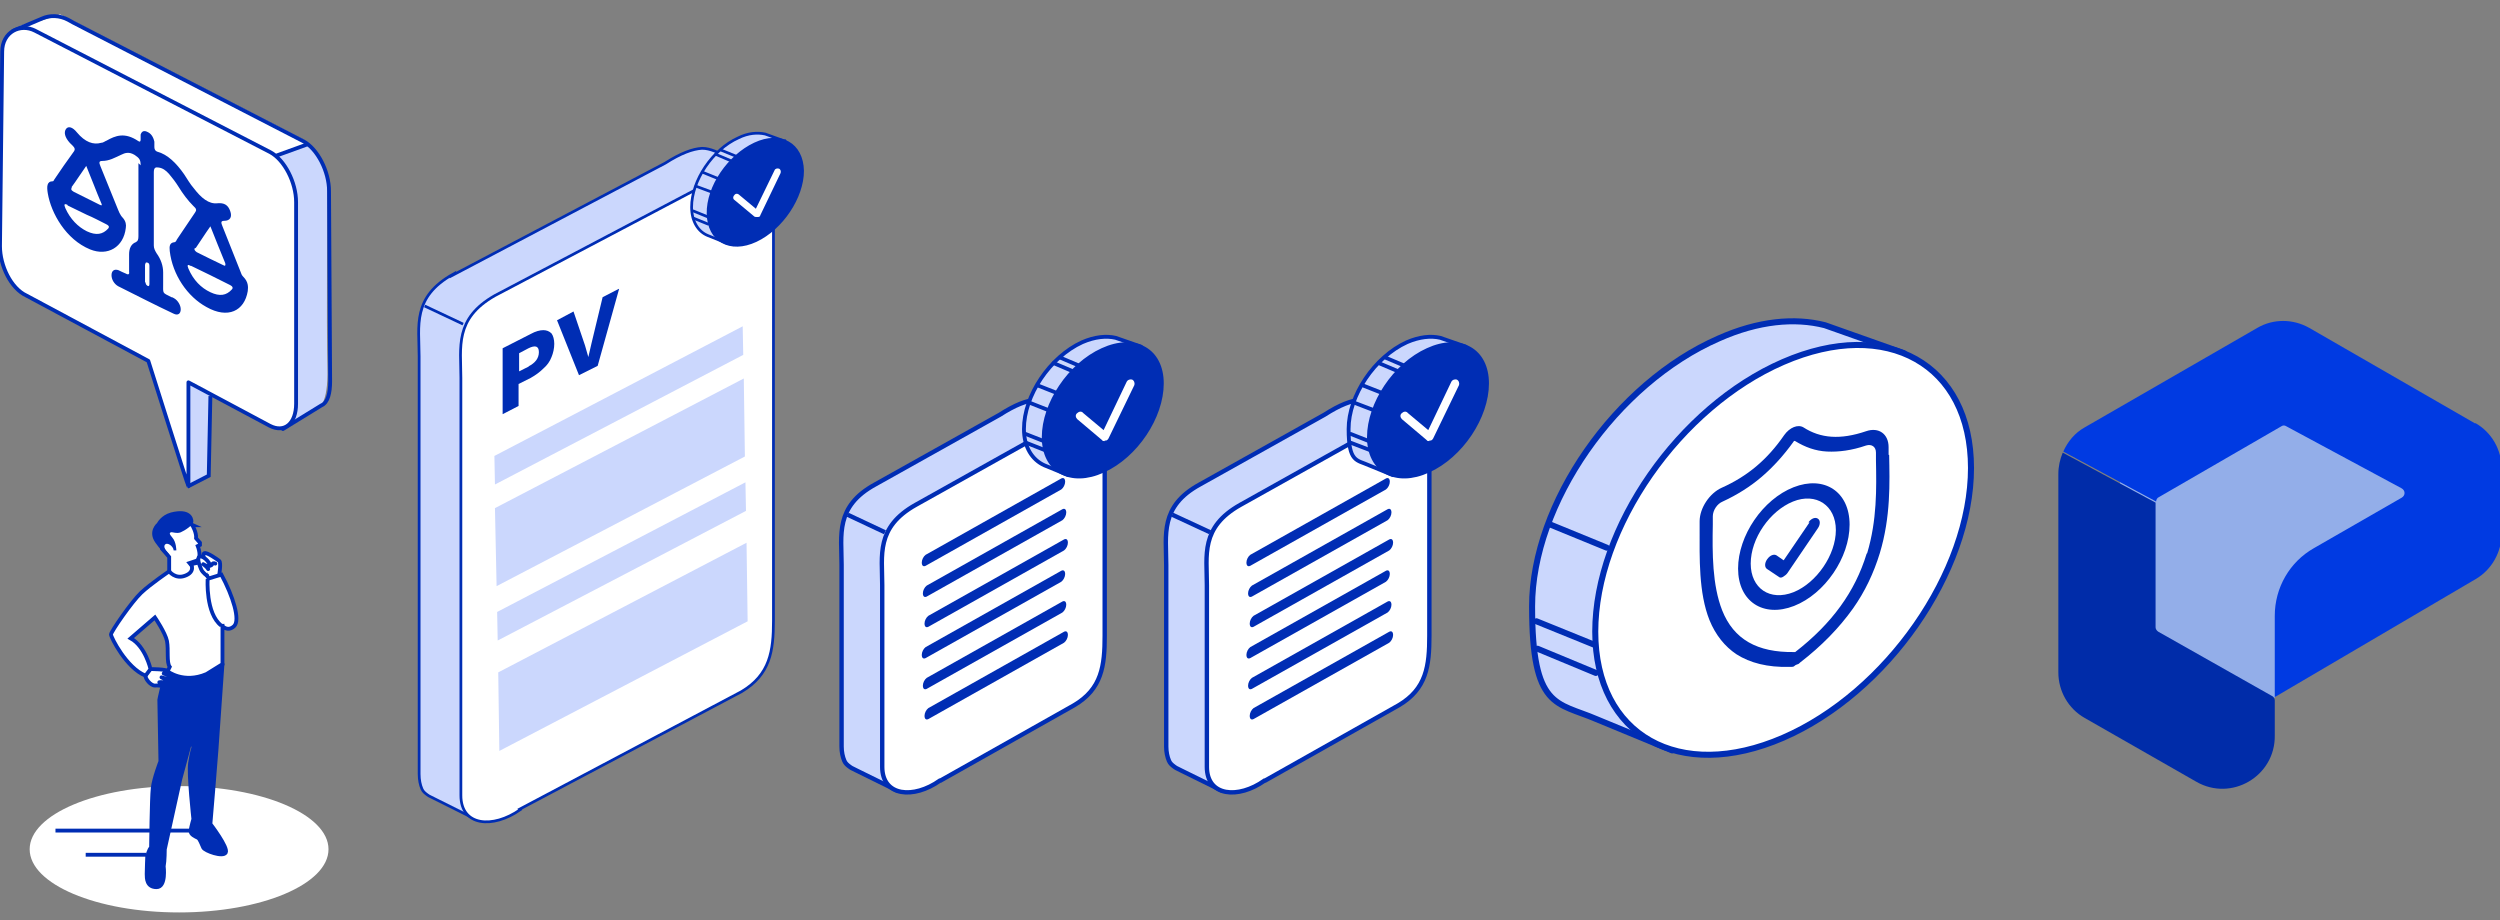 <?xml version="1.0" encoding="UTF-8"?>
<svg id="Calque_1" xmlns="http://www.w3.org/2000/svg" version="1.1" viewBox="0 0 455.1 167.5">
  <rect x="0" y="0" width="455.1" height="167.5" fill="#808080" stroke="none"/>
  <!-- Generator: Adobe Illustrator 29.6.1, SVG Export Plug-In . SVG Version: 2.1.1 Build 9)  -->
  <defs>
    <style>
      .st0, .st1, .st2, .st3, .st4 {
        fill: none;
      }

      .st5, .st6, .st7, .st8, .st1, .st2, .st3, .st9, .st10, .st11, .st12, .st4, .st13, .st14, .st15, .st16, .st17 {
        stroke: #002db4;
      }

      .st5, .st6, .st7, .st8, .st4, .st13 {
        stroke-linecap: round;
        stroke-linejoin: round;
      }

      .st5, .st6, .st8, .st9, .st10, .st18 {
        fill: #cbd7fd;
      }

      .st5, .st16 {
        stroke-width: 1.1px;
      }

      .st6 {
        stroke-width: .7px;
      }

      .st7, .st1, .st11, .st4, .st13 {
        stroke-width: .7px;
      }

      .st7, .st19, .st11, .st12, .st16, .st17 {
        fill: #fff;
      }

      .st8, .st3, .st9, .st12, .st14 {
        stroke-width: .5px;
      }

      .st20 {
        fill: #003ae2;
      }

      .st21, .st13, .st14, .st15 {
        fill: #002db4;
      }

      .st1, .st2, .st3, .st9, .st10, .st11, .st12, .st14, .st15, .st16, .st17 {
        stroke-miterlimit: 10;
      }

      .st2, .st10, .st17 {
        stroke-width: .8px;
      }

      .st22 {
        fill: #93aee9;
      }

      .st15 {
        stroke-width: .7px;
      }

      .st23 {
        fill: #002ca9;
      }
    </style>
  </defs>
  <g>
    <g>
      <g>
        <path class="st10" d="M218.4,88.2l22.7-12.7c2.8-1.8,4.9-2.6,6.6-2.7s1.5.1,2.2.5l6.8,3.1c.5.2.8.7.8,1.2v5.7s-4.6,12-4.6,12v16.7c0,5.4-.5,9.6-5.7,12.7l-18,10.2-7,8.9-7.1-3.5-1-.5-.3-.2c-.4-.3-.8-.6-1-1.1-.3-.7-.5-1.6-.5-2.6v-33.1c0-5.4-1.2-10.6,6.1-14.6Z"/>
        <path class="st17" d="M230.3,142.1l24.3-13.7c5.1-3,5.6-7.2,5.6-12.7v-30.7c0-5.8-1.6-12.3-11.7-5.8l-22.7,12.7c-7.3,4.1-6.1,9.2-6.1,14.6v33.1c0,5.4,5.7,5.9,10.5,2.5Z"/>
        <line class="st2" x1="220.3" y1="96.9" x2="213.4" y2="93.7"/>
      </g>
      <g>
        <path class="st21" d="M252.3,89.1l-24.7,13.9c-.4.2-.7,0-.7-.6h0c0-.5.3-1.1.7-1.4l24.7-13.9c.4-.2.7,0,.7.6h0c0,.5-.3,1.1-.7,1.4Z"/>
        <path class="st21" d="M252.6,94.7l-24.7,13.9c-.4.2-.7,0-.7-.6h0c0-.5.3-1.1.7-1.4l24.7-13.9c.4-.2.7,0,.7.6h0c0,.5-.3,1.1-.7,1.4Z"/>
        <path class="st21" d="M252.9,100.2l-24.7,13.9c-.4.2-.7,0-.7-.6h0c0-.5.3-1.1.7-1.4l24.7-13.9c.4-.2.7,0,.7.6h0c0,.5-.3,1.1-.7,1.4Z"/>
      </g>
      <g>
        <path class="st21" d="M252.3,105.9l-24.7,13.9c-.4.2-.7,0-.7-.6h0c0-.5.3-1.1.7-1.4l24.7-13.9c.4-.2.7,0,.7.6h0c0,.5-.3,1.1-.7,1.4Z"/>
        <path class="st21" d="M252.6,111.5l-24.7,13.9c-.4.2-.7,0-.7-.6h0c0-.5.3-1.1.7-1.4l24.7-13.9c.4-.2.7,0,.7.6h0c0,.5-.3,1.1-.7,1.4Z"/>
        <path class="st21" d="M252.9,117l-24.7,13.9c-.4.2-.7,0-.7-.6h0c0-.5.3-1.1.7-1.4l24.7-13.9c.4-.2.7,0,.7.6h0c0,.5-.3,1.1-.7,1.4Z"/>
      </g>
    </g>
    <g>
      <g>
        <path class="st6" d="M266.8,63.1l-4.6-1.6c-1.7-.4-3.8-.2-6.1.8-5.9,2.7-10.6,9.7-10.6,15.8s1.5,5.6,3.7,6.6l4.4,1.8,2.2-2.1c.2,0,.3-.1.5-.2,5.9-2.7,10.6-9.7,10.6-15.8,0-1.1-.2-2.1-.5-3l.4-2.2Z"/>
        <path class="st15" d="M270.7,69.8c0,6.1-4.7,13.2-10.7,15.9-5.9,2.7-10.8,0-10.8-6.1,0-6.1,4.7-13.2,10.7-15.9,5.9-2.7,10.8,0,10.8,6.1Z"/>
        <line class="st6" x1="245.9" y1="80.6" x2="249.3" y2="81.9"/>
        <line class="st6" x1="245.9" y1="79" x2="249.2" y2="80.3"/>
        <line class="st6" x1="246.5" y1="73.3" x2="249.9" y2="74.6"/>
        <line class="st6" x1="251" y1="66.1" x2="254.3" y2="67.5"/>
        <line class="st6" x1="252.2" y1="65.1" x2="255.5" y2="66.5"/>
        <line class="st6" x1="248.2" y1="70.2" x2="251.5" y2="71.5"/>
      </g>
      <path class="st19" d="M260.2,80.3c-.2,0-.4,0-.5-.2l-4.5-3.8c-.3-.3-.4-.8,0-1.1.3-.3.8-.4,1.1,0l3.7,3.1,4.2-8.8c.2-.4.7-.5,1-.4.4.2.5.7.4,1l-4.7,9.7c-.1.2-.3.4-.5.4,0,0-.1,0-.2,0Z"/>
    </g>
  </g>
  <g>
    <g>
      <g>
        <path class="st10" d="M159.3,88.2l22.7-12.7c2.8-1.8,4.9-2.6,6.6-2.7s1.5.1,2.2.5l6.8,3.1c.5.2.8.7.8,1.2v5.7s-4.6,12-4.6,12v16.7c0,5.4-.5,9.6-5.7,12.7l-18,10.2-7,8.9-7.1-3.5-1-.5-.3-.2c-.4-.3-.8-.6-1-1.1-.3-.7-.5-1.6-.5-2.6v-33.1c0-5.4-1.2-10.6,6.1-14.6Z"/>
        <path class="st17" d="M171.2,142.1l24.3-13.7c5.1-3,5.6-7.2,5.6-12.7v-30.7c0-5.8-1.6-12.3-11.7-5.8l-22.7,12.7c-7.3,4.1-6.1,9.2-6.1,14.6v33.1c0,5.4,5.7,5.9,10.5,2.5Z"/>
        <line class="st2" x1="161.1" y1="96.9" x2="154.3" y2="93.7"/>
      </g>
      <g>
        <path class="st21" d="M193.2,89.1l-24.7,13.9c-.4.2-.7,0-.7-.6h0c0-.5.3-1.1.7-1.4l24.7-13.9c.4-.2.7,0,.7.6h0c0,.5-.3,1.1-.7,1.4Z"/>
        <path class="st21" d="M193.4,94.7l-24.7,13.9c-.4.2-.7,0-.7-.6h0c0-.5.3-1.1.7-1.4l24.7-13.9c.4-.2.7,0,.7.6h0c0,.5-.3,1.1-.7,1.4Z"/>
        <path class="st21" d="M193.7,100.2l-24.7,13.9c-.4.2-.7,0-.7-.6h0c0-.5.3-1.1.7-1.4l24.7-13.9c.4-.2.7,0,.7.6h0c0,.5-.3,1.1-.7,1.4Z"/>
      </g>
      <g>
        <path class="st21" d="M193.2,105.9l-24.7,13.9c-.4.2-.7,0-.7-.6h0c0-.5.3-1.1.7-1.4l24.7-13.9c.4-.2.7,0,.7.6h0c0,.5-.3,1.1-.7,1.4Z"/>
        <path class="st21" d="M193.4,111.5l-24.7,13.9c-.4.2-.7,0-.7-.6h0c0-.5.3-1.1.7-1.4l24.7-13.9c.4-.2.7,0,.7.6h0c0,.5-.3,1.1-.7,1.4Z"/>
        <path class="st21" d="M193.7,117l-24.7,13.9c-.4.2-.7,0-.7-.6h0c0-.5.3-1.1.7-1.4l24.7-13.9c.4-.2.7,0,.7.6h0c0,.5-.3,1.1-.7,1.4Z"/>
      </g>
    </g>
    <g>
      <g>
        <path class="st6" d="M207.7,63.1l-4.6-1.6c-1.7-.4-3.8-.2-6.1.8-5.9,2.7-10.6,9.7-10.6,15.8,0,3.3,1.5,5.6,3.7,6.6l4.4,1.8,2.2-2.1c.2,0,.3-.1.5-.2,5.9-2.7,10.6-9.7,10.6-15.8,0-1.1-.2-2.1-.5-3l.4-2.2Z"/>
        <path class="st15" d="M211.5,69.8c0,6.1-4.7,13.2-10.7,15.9-5.9,2.7-10.8,0-10.8-6.1,0-6.1,4.7-13.2,10.7-15.9,5.9-2.7,10.8,0,10.8,6.1Z"/>
        <line class="st6" x1="186.8" y1="80.6" x2="190.1" y2="81.9"/>
        <line class="st6" x1="186.7" y1="79" x2="190" y2="80.3"/>
        <line class="st6" x1="187.4" y1="73.3" x2="190.7" y2="74.6"/>
        <line class="st6" x1="191.8" y1="66.1" x2="195.1" y2="67.5"/>
        <line class="st6" x1="193" y1="65.1" x2="196.3" y2="66.5"/>
        <line class="st6" x1="189" y1="70.2" x2="192.3" y2="71.5"/>
      </g>
      <path class="st19" d="M201.1,80.3c-.2,0-.4,0-.5-.2l-4.5-3.8c-.3-.3-.4-.8,0-1.1.3-.3.8-.4,1.1,0l3.7,3.1,4.2-8.8c.2-.4.7-.5,1-.4.4.2.5.7.4,1l-4.7,9.7c-.1.2-.3.4-.5.4,0,0-.1,0-.2,0Z"/>
    </g>
  </g>
  <g>
    <g>
      <path class="st5" d="M346.6,64.3l-14.4-5.1c-5.5-1.4-12.1-.8-19.3,2.4-18.8,8.2-34,30.1-34,48.8s4.5,17.4,11.7,20.5l13.8,5.7,6.9-6.4c.5-.2,1.1-.4,1.6-.6,18.8-8.2,34-30.1,34-48.8s-.5-6.7-1.5-9.4l1.3-7Z"/>
      <path class="st16" d="M358.8,85.2c0,18.9-15.3,40.9-34.2,49.1-18.9,8.2-34.2-.4-34.2-19.3s15.3-40.9,34.2-49.1c18.9-8.2,34.2.4,34.2,19.3Z"/>
      <line class="st5" x1="279.9" y1="118.1" x2="290.5" y2="122.5"/>
      <line class="st5" x1="279.7" y1="113.1" x2="290.3" y2="117.4"/>
      <line class="st5" x1="282" y1="95.4" x2="292.5" y2="99.7"/>
      <path class="st5" d="M297.8,90.1"/>
    </g>
    <g id="surface1">
      <path class="st21" d="M343.8,82.8h0c0-.4,0-.9,0-1.4,0-2.4-1.8-3.7-4.1-2.9-4.7,1.6-8.3,1.3-11.4-.7h0c-1-.6-2.5,0-3.5,1.4h0c-3.1,4.5-6.7,7.5-11.4,9.6-2.2,1-4,3.7-4,6.1,0,.5,0,.9,0,1.4h0c0,5.2-.2,11.6,1.8,16.6,1.1,2.7,2.8,4.8,4.9,6.2,2.5,1.6,5.7,2.4,9.6,2.3.1,0,.3,0,.4,0,.2,0,.4,0,.6-.2s.4-.2.6-.3c.1,0,.3-.2.4-.3,3.9-3,7.1-6.3,9.6-9.8,2.2-3.1,3.8-6.5,4.9-10.1,2-6.6,1.8-12.9,1.7-17.9ZM339.8,100.8c-2.1,6.9-6.3,12.7-13,17.9,0,0,0,0,0,0,0,0-.1,0-.2,0,0,0,0,0,0,0-6.7.1-11-2.3-13.1-7.6-1.8-4.6-1.8-10.4-1.7-15.6h0c0-.5,0-.9,0-1.5,0-1.1.8-2.3,1.8-2.7,2.6-1.2,5-2.7,7.1-4.5,2.1-1.8,4-3.9,5.8-6.4,0-.1.2-.2.3-.1,1.8,1.1,3.7,1.8,5.8,1.9,2.1.1,4.5-.2,7.1-1.1,1-.3,1.8.2,1.8,1.3,0,.5,0,1,0,1.4.1,5.1.2,10.9-1.6,16.9Z"/>
      <path class="st21" d="M326.5,88.7c-5.6,2.2-10.1,8.8-10.1,14.8,0,6,4.6,9,10.2,6.8s10.1-8.8,10.1-14.8-4.6-9-10.2-6.8ZM326.5,107.8c-4.3,1.7-7.8-.7-7.8-5.2,0-4.6,3.5-9.6,7.7-11.3s7.8.7,7.8,5.2-3.5,9.6-7.7,11.3Z"/>
      <path class="st21" d="M329.4,95.1l-4.7,6.9-1.3-.9c-.5-.3-1.2,0-1.7.7-.5.7-.5,1.5,0,1.8l2.1,1.4c.2.2.5.2.8,0s.6-.4.8-.7l5.5-8.1c.5-.7.5-1.5,0-1.8-.5-.3-1.2,0-1.7.7Z"/>
    </g>
  </g>
  <g>
    <polygon class="st22" points="385.8 84.1 387.1 120.6 413.6 127.4 450.2 93.1 436.5 75.7 411.7 66.6 385.8 84.1"/>
    <g>
      <path class="st0" d="M421.2,99.8l16-9.2c.6-.4.6-1.3,0-1.7l-21-11.3c-.3-.2-.6-.2-.9,0l-22.3,12.9c-.3.2-.5.5-.5.8l21.7,35.5v-14.8c0-5.1,2.7-9.8,7.1-12.3Z"/>
      <path class="st20" d="M450.6,77.1l-30.2-17.4c-3-1.7-6.6-1.7-9.5,0l-31.4,18.1c-1.8,1-3.1,2.6-3.9,4.4l16.9,9.1c0-.3.2-.7.5-.8l22.3-12.9c.3-.2.6-.2.9,0l21,11.3c.7.4.7,1.3,0,1.7l-16,9.2c-4.4,2.5-7.1,7.2-7.1,12.3v14.8s36.6-21.5,36.6-21.5c2.9-1.7,4.7-4.9,4.7-8.3v-11.8c0-3.4-1.8-6.6-4.8-8.3Z"/>
      <path class="st23" d="M374.7,122.4c0,3.4,1.8,6.6,4.8,8.3l20.3,11.6c6.4,3.7,14.4-1,14.3-8.4v-6.4c0-.3-.2-.7-.5-.8l-20.7-11.7c-.3-.2-.5-.5-.5-.8v-22.7l-16.9-9.1c-.5,1.2-.8,2.5-.8,3.9v36.2Z"/>
    </g>
  </g>
  <g>
    <ellipse class="st19" cx="32.6" cy="154.6" rx="27.2" ry="11.5"/>
    <g>
      <g>
        <g>
          <g>
            <path class="st11" d="M35,95.6s.8,1.3.7,2.4l.7.8c0,.1,0,.3,0,.4l-.4.2s.9,2.3-.3,2.7l-1.2.4.5.6.2,2.2-3,1.8-1.7-1.6.3-1.4v-2.7c0,0-1.3-1.5-1.3-1.5v-4c.1,0,2.3-1.8,2.3-1.8l3.3,1.5Z"/>
            <path class="st21" d="M31.6,100.2h.5s0-1.5-.7-2.3-.5-.9-.3-1,1.1.3,1.8,0,2.3-1.3,2.3-2-.6-2.5-4.1-1.6c-1.8.5-2.5,1.9-2.5,1.9,0,0-1.8,1.5-.3,3.6,1.5,2.1,2.5,2.7,2.5,2.7v-.6c0,0-1.2-1.1-.8-1.7s1.5.2,1.6.9Z"/>
          </g>
          <path class="st13" d="M40.5,120.9s-1,14.2-1.1,15.7c-.1,1.6-1.1,13.4-1.1,13.4,0,0,3.3,4.3,2.8,5.2s-3.8-.3-4.1-.9-.6-1.6-1-1.8-1.4-.6-1.3-1.3.5-2.1.5-2.1c0,0-.9-8.2-.6-10.2.3-2,.6-2.8.6-2.8l-.3-2-2.1,7.8-2.8,12.7s0,2.1-.2,3.1c0,0,.5,3.8-1.3,3.8-1.8,0-1.8-1.6-1.8-2.4s.1-3.2.1-3.2c0,0,.3-1.3.7-1.6,0,0,.1-9,.3-10.8s1.4-4.9,1.4-4.9l-.2-11.2s.6-3.3,1.5-5.1l10-1.3Z"/>
          <path class="st7" d="M27.4,121.8s3.1,0,3.1.4-.7.4-.7.4c0,0,1.2.4,1.8,1.2,0,.1,0,.3-.2.2-.6-.2-1.8-.7-2-.7,0,0,1,.5,1.7.9s0,.3-.1.3c-.6-.2-1.5-.4-2-.3,0,0,2.4.4,1.8.9,0,0-1.8-.4-2.6-.3-.8,0-1.8-1.3-1.7-1.8s.9-1.2.9-1.2Z"/>
          <polygon class="st19" points="38.7 101.7 39.8 102.4 39.9 105.4 37.9 106 37.7 104.1 36.5 102.1 38.7 101.7"/>
          <path class="st11" d="M36.2,102.4l-1.4.3s.8,1.4-1.1,2.1c-1.8.7-2.9-.8-2.9-.8,0,0-3.4,2.3-5.1,3.9s-5.5,7.1-5.5,7.6,2.8,6.1,6.3,7.5l.9-1.2s-.9-4.1-3.6-5.6l4.4-3.8s1.9,2.8,2.2,4.3c.3,1.6-.1,3.9.5,4.7l-.4.8s2.9,2.3,7.1.5l2.9-1.8v-7c-.1,0,.9,1.2,2.1.1s-.2-5.5-2.3-9.4l-2.3.7-1.8-2.9Z"/>
          <path class="st7" d="M39.9,104.7s.4-2.3,0-2.6-2.2-1.6-2.7-1.4.2,2.3.9,2.3.4-.7,1.1-.4"/>
          <path class="st7" d="M37.7,104.8s-.8-.5-1.1-1.2-.9-2.3-.1-2.3,2,1.5,1.6,1.7-1.1-.3-1.1-.3c0,0,.7.5.9.9"/>
          <path class="st1" d="M37.8,105.4s-.4,6.3,2.5,8.5"/>
        </g>
        <line class="st1" x1="34.7" y1="151.2" x2="10.1" y2="151.2"/>
        <line class="st1" x1="26.6" y1="155.6" x2="15.6" y2="155.6"/>
      </g>
      <g>
        <polygon class="st18" points="38.5 67 38.2 86.6 34.1 88.8 34.4 66 38.5 67"/>
        <path class="st19" d="M57.9,28.2l-6,2.9L3.8,5s-1.2-.2,1.8-.8c3-.6,5.3-1.6,5.3-1.6l44.3,22.8,2.7,2.8Z"/>
        <path class="st18" d="M56.1,26.1l-6.2,2.2s3.3,1.1,3.9,8.6c.5,7.5,0,38.1,0,38.1,0,0,.2,2.1-2.3,3.2l6.4-3.9s1.9-.5,1.7-7.4c-.2-6.9,0-34,0-34,0,0-.5-3.9-3.7-6.8Z"/>
        <path class="st4" d="M5.4,33L2.4,5.6l5.2-2.2c1.5-.7,3.3-.6,4.8.2.4.2.7.4.9.5l41.9,21.6c2.6,1.4,4.7,5.5,4.7,9.1l.2,34.6c0,2.1-.4,3.9-1.6,4.4l-7,4.3-17.1-15.2-24.4-13.1c-2.6-1.4-4.7-5.5-4.7-9.1v-7.8Z"/>
        <line class="st7" x1="55.9" y1="26.3" x2="50.1" y2="28.4"/>
        <line class="st19" x1="38.8" y1="85.9" x2="34.1" y2="88.9"/>
        <path class="st7" d="M0,44.8L.4,9.4c0-3.6,3.3-5.2,6-3.8l42.8,22.1c2.6,1.4,4.7,5.5,4.7,9.1v36.7c0,3.6-2.1,5.4-4.8,4l-14.8-7.9v18.9c-.1,0-7.3-22.8-7.3-22.8l-22.2-11.9C2,52.5,0,48.4,0,44.8Z"/>
        <polyline class="st1" points="38.3 72.1 38 86.6 34.1 88.6"/>
      </g>
    </g>
    <path class="st21" d="M25.6,30.1c0-1-.2-1.3-1.1-1.9-1-.6-1.7-.4-2.5,0-1.1.5-2.1,1.1-3.4,1.1-.6,0-.6.3-.3,1,1,2.5,2,4.9,3,7.4.3.7.5,1.4,1.1,2,.5.6.6,1.2.5,1.8-.4,3.5-3.3,5.2-6.5,3.9-4.4-1.8-7.1-6.6-7.7-10.2-.2-1.2-.2-2.2.9-2.2.1,0,.2-.1.2-.2,1.2-1.8,2.4-3.5,3.7-5.3.2-.3.1-.6-.2-.9-.2-.2-.4-.4-.6-.6-.9-1-1.1-1.9-.7-2.5.4-.6,1.2-.4,2,.6,1.5,1.8,3,2.3,4.4,1.9.4,0,.7-.3,1-.4,1.6-.9,3.3-1.6,5.8.1.3.2.4,0,.4-.3,0-.3,0-.6,0-.9.2-.6.6-.8,1.2-.5.7.3,1.1.9,1.3,1.8,0,.3,0,.7,0,1,0,.4.2.7.5.8,1.9.5,3.5,2.1,4.9,4.1.6.9,1.1,1.8,1.8,2.6,1.3,1.7,2.7,2.9,4.3,2.7,1.2-.1,1.9.3,2.3,1.4.4,1.1,0,1.8-1.1,1.8-.6,0-.6.3-.3,1,1.1,2.8,2.2,5.5,3.3,8.3.1.3.2.6.5.9.9.9.9,1.8.8,2.6-.6,3.6-3.6,5.1-7.5,2.9-3.5-1.9-6.2-5.9-6.7-10.2-.1-.9,0-1.5.8-1.6.3,0,.4-.3.5-.5,1.1-1.6,2.2-3.3,3.3-4.9.3-.4.3-.7-.3-1.2-1-1-1.9-2.2-2.7-3.5-.5-.8-1.1-1.6-1.7-2.3-.6-.7-1.2-1.1-1.9-1.2-.6-.1-.9,0-.9.9,0,4.4,0,8.9,0,13.3,0,.5.2.9.5,1.4.8,1.1,1.2,2.3,1.2,3.5,0,.6,0,1.3,0,1.9,0,2.1-.2,1.7,1.5,2.6.2,0,.3.1.5.2.7.4,1.2,1.3,1.2,2,0,.8-.5,1.2-1.3.8-3.4-1.6-6.7-3.3-10.1-5-.7-.4-1.2-1.2-1.2-2,0-.8.5-1.2,1.3-.9.4.2.8.4,1.3.6.5.3.7.1.6-.4,0-1,0-2,0-3.1,0-1.1.4-1.9,1.2-2.2.4-.2.5-.5.5-1.1,0-2.2,0-4.4,0-6.6,0-2.2,0-4.4,0-6.7ZM34.7,48.4c-.5-.3-.7-.2-.4.5.9,2.1,2.3,3.5,4,4.3,1.7.8,2.9.6,3.9-.5.3-.3.1-.6-.3-.8-1.2-.6-2.4-1.2-3.6-1.8-1.2-.6-2.3-1.1-3.5-1.7ZM12.3,37.3c-.6-.3-.7-.1-.4.6.9,2,2.3,3.4,3.9,4.2,1.7.8,2.9.6,3.9-.5.3-.4,0-.6-.4-.8-1.2-.6-2.3-1.2-3.5-1.7-1.2-.6-2.3-1.1-3.5-1.7ZM35.5,45.1c-.2.3-.1.5.3.8,1.6.8,3.2,1.6,4.9,2.4.3.2.4,0,.3-.4-.9-2.2-1.8-4.4-2.7-6.7-1,1.4-1.8,2.7-2.7,4ZM13.1,34.1c-.2.3-.2.5.3.8,1.6.8,3.2,1.6,4.8,2.4.4.2.4,0,.2-.4-.9-2.1-1.7-4.3-2.7-6.7-1,1.4-1.8,2.7-2.7,3.9ZM26.5,51.3c0,.2,0,.5.3.7.3.2.4,0,.4-.3,0-1.1,0-2.1,0-3.2,0-.3,0-.6-.4-.7-.3-.1-.3.1-.4.4,0,.5,0,1,0,1.6,0,.6,0,1.1,0,1.7Z"/>
  </g>
  <g>
    <g>
      <g>
        <g>
          <path class="st9" d="M82.4,50.1l38.7-20.4c2.8-1.8,5-2.6,6.7-2.7.8,0,1.5.2,2.3.5l7,3.2c.5.2.8.7.8,1.2v5.8s-4.7,12.3-4.7,12.3v59.2c0,5.6-.5,9.8-5.8,12.9l-34,17.8-7.1,9.1-7.2-3.6-1-.5-.3-.2c-.4-.3-.8-.6-1-1.1-.3-.7-.5-1.6-.5-2.7v-76c0-5.6-1.3-10.8,6.2-15Z"/>
          <path class="st12" d="M94.6,147.3l40.4-21.4c5.2-3.1,5.8-7.4,5.8-12.9V39.4c0-5.9-1.6-12.6-12-6l-38.7,20.4c-7.4,4.2-6.2,9.4-6.2,15v76c0,5.6,5.8,6.1,10.8,2.6Z"/>
          <line class="st3" x1="84.3" y1="59" x2="77.3" y2="55.7"/>
        </g>
        <g>
          <polygon class="st18" points="135.3 64.6 90.1 88.2 90 83 135.2 59.4 135.3 64.6"/>
          <polygon class="st18" points="135.8 93 90.6 116.6 90.5 111.4 135.7 87.8 135.8 93"/>
          <polygon class="st18" points="135.6 83.1 90.4 106.7 90.1 92.5 135.4 68.9 135.6 83.1"/>
          <polygon class="st18" points="136.1 113.1 90.9 136.7 90.7 122.4 135.9 98.8 136.1 113.1"/>
        </g>
      </g>
      <g>
        <g>
          <path class="st8" d="M142.9,25.7l-3.6-1.3c-1.4-.3-3.1-.2-4.9.7-4.7,2.1-8.5,7.8-8.5,12.6,0,2.6,1.2,4.5,3,5.2l3.5,1.4,1.7-1.7c.1,0,.3-.1.4-.2,4.7-2.1,8.5-7.8,8.5-12.6,0-.9-.1-1.7-.4-2.4l.3-1.8Z"/>
          <path class="st14" d="M146.1,31.1c0,4.8-3.8,10.5-8.5,12.7-4.7,2.2-8.6,0-8.7-4.9s3.8-10.5,8.5-12.7c4.7-2.2,8.6,0,8.7,4.9Z"/>
          <line class="st8" x1="126.2" y1="39.7" x2="128.9" y2="40.8"/>
          <line class="st8" x1="126.2" y1="38.4" x2="128.9" y2="39.5"/>
          <line class="st8" x1="126.7" y1="33.9" x2="129.4" y2="34.9"/>
          <line class="st8" x1="130.3" y1="28.1" x2="132.9" y2="29.2"/>
          <line class="st8" x1="131.2" y1="27.3" x2="133.9" y2="28.4"/>
          <line class="st8" x1="128" y1="31.4" x2="130.7" y2="32.5"/>
        </g>
        <path class="st19" d="M137.7,39.5c-.1,0-.3,0-.4-.1l-3.6-3c-.3-.2-.3-.6,0-.9.2-.3.6-.3.9,0l3,2.5,3.4-7c.1-.3.5-.4.8-.3.3.1.4.5.3.8l-3.7,7.7c0,.2-.2.3-.4.3,0,0,0,0-.1,0Z"/>
      </g>
    </g>
    <g>
      <path class="st21" d="M96.6,60.8c.9-.5,1.7-.7,2.3-.7s1.1.2,1.5.6c.3.4.5,1.1.5,1.9s-.2,1.7-.5,2.4c-.3.8-.8,1.5-1.5,2.1-.6.6-1.4,1.2-2.3,1.7l-2.2,1.1v4s-2.9,1.5-2.9,1.5v-12s5.1-2.6,5.1-2.6ZM96.2,66.7c.6-.3,1.1-.7,1.4-1.1.3-.4.5-.9.5-1.5s-.2-.9-.5-1c-.3-.1-.8,0-1.4.3l-1.7.9v3.3s1.8-.9,1.8-.9Z"/>
      <path class="st21" d="M112.7,52.6l-3.9,14-3.4,1.7-4-10,3-1.6,2.1,6.2.6,2.1.6-2.6,2-8.3,2.9-1.5Z"/>
    </g>
  </g>
</svg>